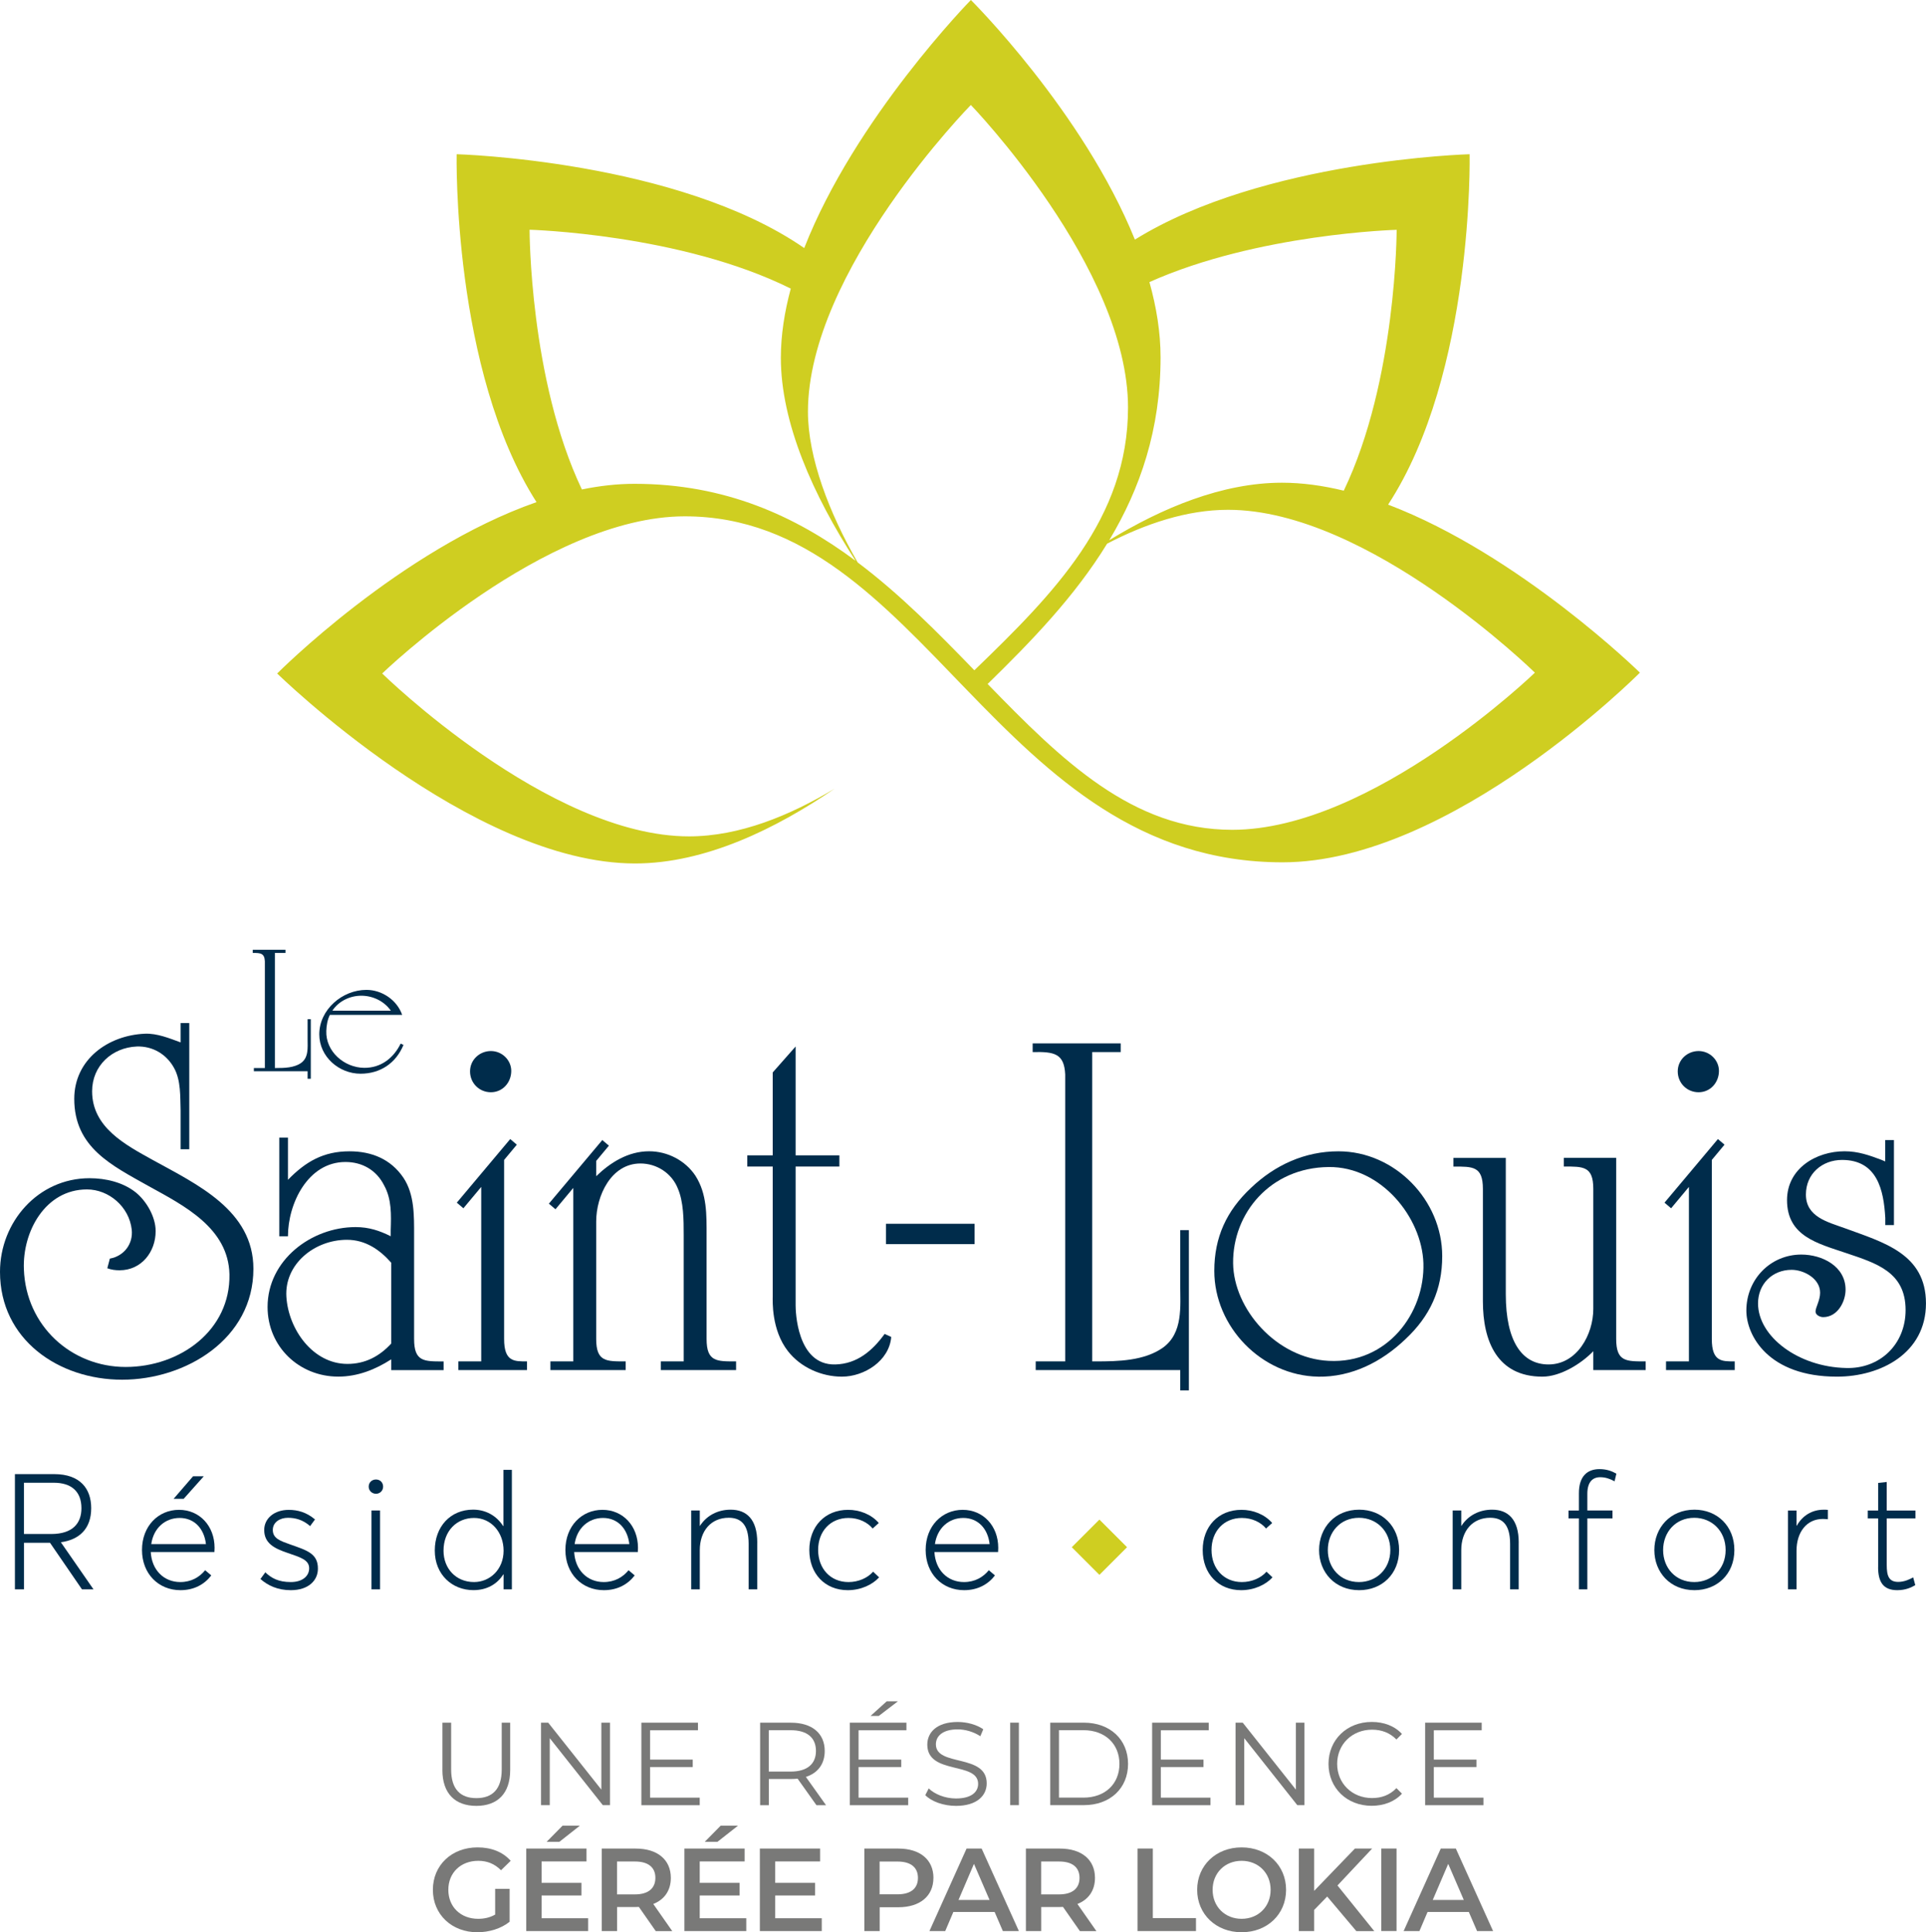 <?xml version="1.0" encoding="UTF-8"?>
<svg xmlns="http://www.w3.org/2000/svg" id="Layer_2" viewBox="0 0 504.73 506.41">
  <defs>
    <style>.cls-1{fill:#797978;}.cls-2{fill:#cfce21;}.cls-3{fill:#002c4b;}</style>
  </defs>
  <g id="Layer_1-2">
    <path class="cls-3" d="M47.33,301.2v-10.13c-.13-3.6.13-7.87-1.73-11.2-2-3.6-5.6-5.73-9.73-5.6-6.53.27-11.73,5.06-11.73,11.73,0,9.47,8.67,14,15.87,18,11.6,6.4,26.4,13.2,26.4,28.53,0,18.4-17.73,29.07-34.4,29.07S0,351.07,0,333.33c0-13.07,10-24.54,23.46-24.54,4.27,0,8.8,1.07,12.13,3.73,2.8,2.27,5.2,6.4,5.2,10.13,0,5.47-3.73,10.27-9.47,10.27-1.07,0-2.13-.13-3.2-.53l.67-2.53c3.73-.67,6.14-3.87,5.73-7.6-.67-6-6-10.53-11.73-10.53-10.93,0-16.93,11.07-16.53,20.93.53,14.8,12.4,25.6,26.67,25.6s27.47-9.6,27.2-24.27c-.27-12.13-11.87-18-21.07-23.07-9.73-5.47-19.6-10.13-19.6-22.93,0-10.27,8.8-16.67,18.53-17.07,3.2-.13,6.4,1.2,9.34,2.27v-5.07h2.27v33.07h-2.27Z"></path>
    <path class="cls-3" d="M102.52,356.26c-4.13,2.67-8.8,4.53-13.87,4.53-10.27,0-18.53-7.87-18.53-18.26,0-12.27,11.47-20.93,23.07-20.93,3.47,0,6.27.93,9.2,2.4v-1.6c.13-4,.27-8.13-1.73-11.73-2-4-5.73-6.13-10.13-6.13-9.87,0-15.07,10.93-15.07,19.47h-2.27v-25.87h2.27v11.07c4.67-4.8,9.33-7.47,16.13-7.47,5.73,0,10.8,2,14.13,6.93,2.93,4.4,2.8,10,2.8,15.2v27.07c0,6,2.67,5.87,7.73,5.87v2.27h-13.73v-2.8ZM102.52,330.93c-3.06-3.47-6.8-6-11.6-6-8.53,0-16.4,6.4-15.87,14.93.53,8.53,6.93,17.6,16,17.6,4.67,0,8.4-2,11.47-5.33v-21.2Z"></path>
    <path class="cls-3" d="M132.11,350.93c0,6,2.67,5.87,6,5.87v2.27h-18v-2.27h6v-45.73l-4.67,5.6-1.73-1.47,14-16.67,1.73,1.47-3.33,4v46.93ZM123.18,280.8c0-3.07,2.53-5.34,5.47-5.34s5.33,2.4,5.33,5.2c0,3.07-2.27,5.6-5.33,5.6s-5.47-2.4-5.47-5.47Z"></path>
    <path class="cls-3" d="M150.24,356.8v-45.47l-4.67,5.6-1.73-1.47,14-16.67,1.73,1.47-3.33,4v4c3.73-3.6,8.4-6.53,13.87-6.53,4.8,0,9.47,2.4,12.13,6.4,3.07,4.8,2.93,10.27,2.93,15.73v27.07c0,6,2.67,5.87,7.73,5.87v2.27h-19.73v-2.27h6v-33.2c0-3.87,0-8.67-1.6-12.27-1.6-3.87-5.47-6.4-9.73-6.4-7.73,0-11.6,8.53-11.6,15.2v30.8c0,6,2.67,5.87,7.73,5.87v2.27h-19.73v-2.27h6Z"></path>
    <path class="cls-3" d="M208.5,342.13c0,1.33.27,15.73,10.4,15.47,5.73-.14,9.73-3.6,12.93-8l1.73.8c-.53,6.27-7.07,10.4-12.93,10.4-5.33,0-10.8-2.4-14.13-6.67-4.4-5.6-4-13.33-4-14.4v-34h-6.67v-2.93h6.67v-21.73l6-6.8v28.53h11.47v2.93h-11.47v36.4Z"></path>
    <path class="cls-3" d="M286.23,356.8h.93c5.87,0,12.67-.13,17.6-3.6,5.33-3.87,4.53-10.8,4.53-16.53v-14.27h2.27v42h-2.27v-5.33h-37.87v-2.27h7.73v-75.2c-.27-5.47-2.8-6-8.53-5.87v-2.27h23.07v2.27h-7.47v81.07Z"></path>
    <path class="cls-3" d="M345.42,360.8c-14.8-.27-27.2-13.07-27.2-27.73,0-8.8,3.2-15.73,9.6-21.73,6.27-6,14.13-9.6,22.93-9.6,14.8,0,27.2,12.8,27.2,27.47,0,8.8-3.2,15.73-9.6,21.73-6.27,6-14.13,10-22.93,9.87ZM323.15,331.06c.13,12,11.33,24.93,25.07,25.6,15.33.8,25.2-12.53,24.8-25.6-.4-12-11.07-25.33-24.8-25.2-15.33.13-25.2,12.13-25.07,25.2Z"></path>
    <path class="cls-3" d="M417.54,354.13c-3.2,3.33-8.67,6.67-13.33,6.67-11.87,0-15.6-9.33-15.6-19.73v-29.47c0-6-2.67-5.86-7.73-5.86v-2.27h13.73v35.73c0,12.4,4.27,18.4,11.2,18.4,7.47,0,11.73-7.87,11.73-14.54v-31.47c0-6-2.67-5.86-7.73-5.86v-2.27h13.73v47.47c0,6,2.67,5.87,7.73,5.87v2.27h-13.73v-4.93Z"></path>
    <path class="cls-3" d="M448.6,350.93c0,6,2.67,5.87,6,5.87v2.27h-18v-2.27h6v-45.73l-4.67,5.6-1.73-1.47,14-16.67,1.73,1.47-3.33,4v46.93ZM439.67,280.8c0-3.07,2.53-5.34,5.47-5.34s5.33,2.4,5.33,5.2c0,3.07-2.27,5.6-5.33,5.6s-5.47-2.4-5.47-5.47Z"></path>
    <path class="cls-3" d="M496.33,298.8v22.27h-2.27v-1.87c-.4-7.33-2.13-15.2-11.33-15.2-5.2,0-9.47,3.6-9.47,9.07,0,5.87,5.73,7.2,10.13,8.8,10.13,3.73,21.33,6.67,21.33,19.73s-11.87,19.2-23.33,19.2c-18,0-23.74-10.8-23.74-17.33,0-8.13,6.27-14.67,14.4-14.67,5.47,0,11.6,3.06,11.6,9.2,0,3.2-2.13,7.2-5.87,7.2-.8,0-2-.53-2-1.47,0-1.07,1.2-2.93,1.2-4.93,0-3.73-4.27-6-7.47-6-5.06,0-8.8,3.73-8.8,8.8,0,8.67,10.53,16.67,23.07,16.93,8.8.27,15.6-6.13,15.6-15.2,0-10-7.73-12.27-15.6-14.93-7.47-2.53-15.47-4.4-15.47-13.87,0-8.27,7.6-12.8,15.07-12.8,3.6,0,6.53,1.07,9.73,2.27l.93.4v-5.6h2.27Z"></path>
    <path class="cls-3" d="M72.02,279.91h.35c2.18,0,4.71-.05,6.55-1.34,1.98-1.44,1.69-4.02,1.69-6.15v-5.31h.84v15.62h-.84v-1.98h-14.08v-.84h2.88v-27.97c-.1-2.03-1.04-2.23-3.17-2.18v-.84h8.58v.84h-2.78v30.15Z"></path>
    <path class="cls-3" d="M105.74,273.86c-1.98,4.76-6.05,7.54-11.26,7.54-5.65,0-10.81-4.46-10.81-10.32,0-6.5,6.05-11.65,12.35-11.65,4.11,0,8.03,2.68,9.37,6.55h-18.94c-.65,1.29-.89,2.78-.94,4.21-.2,5.35,4.66,9.62,9.92,9.67,4.36.05,7.69-2.53,9.57-6.35l.74.35ZM102.42,264.88c-1.73-2.48-4.71-3.92-7.73-3.92s-5.95,1.44-7.59,3.92h15.32Z"></path>
    <path class="cls-3" d="M21.48,416.54l-8.38-12.21h-6.81v12.21h-2.38v-30.2h10.29c6.81,0,9.7,3.83,9.7,8.93,0,5.49-3.23,8.29-7.95,8.93l8.55,12.34h-3.02ZM6.29,402.04h7.1c5.78,0,7.95-2.93,7.95-6.76,0-4.46-2.72-6.68-7.23-6.68h-7.83v13.44Z"></path>
    <path class="cls-3" d="M56.18,406.76h-16.67c.25,4.72,3.44,7.87,7.74,7.87,2.85,0,5.02-1.27,6.51-3.1l1.61,1.36c-1.78,2.34-4.51,3.87-8.08,3.87-5.74,0-10.08-4.29-10.08-10.55s4.29-10.51,9.7-10.51,9.32,4.25,9.32,9.95c0,.51-.04,1.06-.04,1.1ZM39.64,404.68h14.33c-.47-4.08-3.06-6.85-6.89-6.85s-6.85,2.68-7.44,6.85ZM48.14,392.81h-2.64l5.1-5.91h2.81l-5.27,5.91Z"></path>
    <path class="cls-3" d="M68.26,413.82l1.27-1.74c1.57,1.49,3.4,2.55,6.68,2.55,3.06,0,4.81-1.57,4.81-3.61,0-2.25-2.38-2.89-5.7-4.04-3.36-1.15-6.08-2.46-6.08-6,0-3.06,2.68-5.27,6.42-5.27,2.3,0,4.64.6,6.89,2.51l-1.28,1.74c-1.95-1.7-3.91-2.17-5.83-2.17-2.08,0-3.95,1.15-3.95,3.19,0,2.25,2.04,2.89,4.55,3.79,4.3,1.53,7.32,2.34,7.27,6.38,0,2.98-2.38,5.61-7.1,5.61-3.44,0-6.04-1.23-7.95-2.93Z"></path>
    <path class="cls-3" d="M96.62,389.62c0-1.06.81-1.87,1.91-1.87s1.87.81,1.87,1.87-.81,1.87-1.87,1.87-1.91-.81-1.91-1.87ZM97.35,395.87h2.25v20.67h-2.25v-20.67Z"></path>
    <path class="cls-3" d="M134.14,385.24v31.3h-2.17v-3.91h-.08c-1.61,2.55-4.29,4.12-7.83,4.12-5.57,0-10.12-4.08-10.12-10.38s4.12-10.72,10.04-10.72c3.28,0,6.13,1.57,7.87,4.3h.08v-14.72h2.21ZM131.97,406.42c0-4.8-3.23-8.59-7.74-8.59s-8,3.36-8,8.59c0,4.64,3.23,8.21,8,8.21,4.17,0,7.74-3.32,7.74-8.21Z"></path>
    <path class="cls-3" d="M167.14,406.76h-16.67c.25,4.72,3.44,7.87,7.74,7.87,2.85,0,5.02-1.27,6.51-3.1l1.61,1.36c-1.78,2.34-4.51,3.87-8.08,3.87-5.74,0-10.08-4.29-10.08-10.55s4.29-10.51,9.7-10.51,9.32,4.25,9.32,9.95c0,.51-.04,1.06-.04,1.1ZM150.59,404.68h14.33c-.47-4.08-3.06-6.85-6.89-6.85s-6.85,2.68-7.44,6.85Z"></path>
    <path class="cls-3" d="M198.44,404.29v12.25h-2.25v-11.95c0-5.4-2.34-6.81-5.23-6.81-4.55,0-7.57,3.36-7.57,8.51v10.25h-2.25v-20.67h2.25v4.04h.04c1.74-2.72,4.68-4.25,8.04-4.25,4.13,0,6.98,2.47,6.98,8.63Z"></path>
    <path class="cls-3" d="M212.09,406.25c0-6.21,4.12-10.55,10.17-10.55,2.98,0,6.04,1.15,8.04,3.45l-1.61,1.44c-1.36-1.61-3.61-2.76-6.34-2.76-4.72,0-7.95,3.49-7.95,8.38s3.23,8.42,7.95,8.42c2.59,0,5.02-1.06,6.46-2.72l1.57,1.49c-1.74,1.91-4.76,3.36-8.21,3.36-5.95,0-10.08-4.29-10.08-10.51Z"></path>
    <path class="cls-3" d="M261.55,406.76h-16.67c.25,4.72,3.44,7.87,7.74,7.87,2.85,0,5.02-1.27,6.51-3.1l1.61,1.36c-1.78,2.34-4.51,3.87-8.08,3.87-5.74,0-10.08-4.29-10.08-10.55s4.29-10.51,9.7-10.51,9.32,4.25,9.32,9.95c0,.51-.04,1.06-.04,1.1ZM245.01,404.68h14.33c-.47-4.08-3.06-6.85-6.89-6.85s-6.85,2.68-7.44,6.85Z"></path>
    <path class="cls-3" d="M315.18,406.25c0-6.21,4.12-10.55,10.17-10.55,2.98,0,6.04,1.15,8.04,3.45l-1.61,1.44c-1.36-1.61-3.61-2.76-6.34-2.76-4.72,0-7.95,3.49-7.95,8.38s3.23,8.42,7.95,8.42c2.59,0,5.02-1.06,6.46-2.72l1.57,1.49c-1.74,1.91-4.76,3.36-8.21,3.36-5.95,0-10.08-4.29-10.08-10.51Z"></path>
    <path class="cls-3" d="M345.68,406.25c0-5.87,4.17-10.59,10.51-10.59,5.95,0,10.46,4.3,10.46,10.59s-4.51,10.51-10.46,10.51c-6.34,0-10.51-4.68-10.51-10.51ZM364.35,406.25c0-5.06-3.66-8.46-8.21-8.46-4.93,0-8.17,3.79-8.17,8.46s3.27,8.38,8.17,8.38c4.55,0,8.21-3.4,8.21-8.38Z"></path>
    <path class="cls-3" d="M397.99,404.29v12.25h-2.25v-11.95c0-5.4-2.34-6.81-5.23-6.81-4.55,0-7.57,3.36-7.57,8.51v10.25h-2.25v-20.67h2.25v4.04h.04c1.74-2.72,4.68-4.25,8.04-4.25,4.13,0,6.98,2.47,6.98,8.63Z"></path>
    <path class="cls-3" d="M413.77,397.96h-2.72v-2.08h2.72v-4.55c0-4.3,2.08-6.3,5.4-6.3,1.83,0,3.23.51,4.42,1.19l-.47,2c-1.27-.68-2.42-1.07-3.78-1.07-1.91,0-3.36,1.19-3.36,4.34v4.38h6.59v2.08h-6.59v18.59h-2.21v-18.59Z"></path>
    <path class="cls-3" d="M433.54,406.25c0-5.87,4.17-10.59,10.51-10.59,5.95,0,10.46,4.3,10.46,10.59s-4.51,10.51-10.46,10.51c-6.34,0-10.51-4.68-10.51-10.51ZM452.22,406.25c0-5.06-3.66-8.46-8.21-8.46-4.93,0-8.17,3.79-8.17,8.46s3.27,8.38,8.17,8.38c4.55,0,8.21-3.4,8.21-8.38Z"></path>
    <path class="cls-3" d="M479.01,395.7v2.47c-.47-.04-.93-.08-1.32-.08-4.21,0-6.89,3.44-6.89,8.34v10.12h-2.25v-20.67h2.25v3.96h.08c1.49-2.64,4-4.17,7.02-4.17.38,0,.76,0,1.1.04Z"></path>
    <path class="cls-3" d="M492.19,410.72v-12.76h-2.72v-2.08h2.72v-7.23l2.25-.25v7.48h7.53v2.08h-7.53v12.21c0,2.85.56,4.42,3.02,4.42,1.57,0,3.02-.68,3.91-1.19l.55,2.04c-1.02.59-2.51,1.32-4.72,1.32-3.74,0-5.02-2.25-5.02-6.04Z"></path>
    <rect class="cls-2" x="283" y="400.38" width="10.24" height="10.24" transform="translate(-202.35 322.5) rotate(-45)"></rect>
    <path class="cls-3" d="M232.19,326.06v-5.33h23.2v5.33h-23.2Z"></path>
    <path class="cls-2" d="M363.77,132.25c22.55-34.51,21.36-91.83,21.36-91.83h0s-54.07,1.48-87.72,22.38C283.82,29.19,254.43,0,254.43,0h0s0,0,0,0c0,0-30.36,30.96-43.67,65.01-33.27-23.01-91.09-24.59-91.09-24.59h0s0,0,0,0c0,0-1.18,56.6,20.93,91.18-35.73,12.46-67.96,44.91-67.96,44.91h0s0,0,0,0c0,0,50.77,49.79,93.79,49.79,18.43,0,37.04-9.16,52.31-19.62-11.66,7.04-24.97,12.52-38.17,12.52-36.88,0-80.41-42.69-80.41-42.69h0s42.62-41.19,79.31-41.19c62.85,0,81.59,90.68,156.65,90.68,44.28,0,93.64-49.71,93.64-49.71h0s-31.56-30.94-65.99-44.04ZM366.01,60.22h0s0,39.51-13.86,68.38c-5.44-1.33-10.87-2.09-16.19-2.09-15.68,0-31.5,6.64-45.27,15.07,8.1-13.5,13.45-29.01,13.45-47.93,0-6.52-1.08-13.15-2.92-19.72,28.37-12.71,64.79-13.7,64.79-13.7ZM166.28,126.8c-4.56,0-9.18.53-13.79,1.48-13.72-28.84-13.71-68.07-13.71-68.07h0s39.67,1.08,68.45,15.43c-1.64,6.09-2.6,12.19-2.6,18.14,0,16.99,8.41,35.97,19.59,53.2-15.77-11.73-34.18-20.18-57.94-20.18ZM224.75,147.38c-7.44-12.87-13.02-27.5-13.02-39.46,0-36.88,42.69-80.41,42.69-80.41h0s0,0,0,0c0,0,41.19,42.62,41.19,79.31,0,29.08-19.41,48.71-40.27,68.85-9.53-9.83-19.4-19.88-30.6-28.29ZM402.24,176.29s-42.62,41.19-79.31,41.19c-26.13,0-44.64-18.16-64.11-38.22,11.4-11.13,22.8-22.89,31.31-36.77,9.99-5.2,20.88-8.88,31.7-8.88,36.88,0,80.41,42.69,80.41,42.69h0Z"></path>
    <path class="cls-1" d="M115.94,463.87v-12.39h2.29v12.3c0,5.13,2.41,7.48,6.61,7.48s6.64-2.35,6.64-7.48v-12.3h2.22v12.39c0,6.21-3.34,9.42-8.87,9.42s-8.9-3.21-8.9-9.42Z"></path>
    <path class="cls-1" d="M159.85,451.48v21.62h-1.88l-13.9-17.55v17.55h-2.29v-21.62h1.88l13.93,17.55v-17.55h2.26Z"></path>
    <path class="cls-1" d="M183.37,471.13v1.98h-15.29v-21.62h14.83v1.98h-12.55v7.69h11.18v1.95h-11.18v8.03h13.01Z"></path>
    <path class="cls-1" d="M213.96,473.11l-4.94-6.95c-.56.06-1.11.09-1.73.09h-5.81v6.86h-2.28v-21.62h8.09c5.5,0,8.84,2.78,8.84,7.41,0,3.4-1.79,5.78-4.94,6.8l5.28,7.41h-2.5ZM213.83,458.9c0-3.46-2.28-5.44-6.61-5.44h-5.75v10.84h5.75c4.33,0,6.61-2.01,6.61-5.41Z"></path>
    <path class="cls-1" d="M238,471.13v1.98h-15.29v-21.62h14.83v1.98h-12.54v7.69h11.18v1.95h-11.18v8.03h13.01ZM230.3,449.72h-2.16l4.23-3.83h2.93l-5.01,3.83Z"></path>
    <path class="cls-1" d="M242.48,470.48l.9-1.76c1.55,1.51,4.29,2.63,7.14,2.63,4.05,0,5.81-1.7,5.81-3.83,0-5.93-13.32-2.29-13.32-10.29,0-3.18,2.47-5.93,7.97-5.93,2.44,0,4.97.71,6.7,1.91l-.77,1.82c-1.85-1.2-4.02-1.79-5.93-1.79-3.95,0-5.72,1.76-5.72,3.92,0,5.93,13.32,2.35,13.32,10.23,0,3.18-2.53,5.9-8.06,5.9-3.24,0-6.43-1.14-8.03-2.81Z"></path>
    <path class="cls-1" d="M264.73,451.48h2.28v21.62h-2.28v-21.62Z"></path>
    <path class="cls-1" d="M275.23,451.48h8.8c6.92,0,11.59,4.45,11.59,10.81s-4.66,10.81-11.59,10.81h-8.8v-21.62ZM283.91,471.13c5.75,0,9.45-3.64,9.45-8.84s-3.71-8.84-9.45-8.84h-6.39v17.67h6.39Z"></path>
    <path class="cls-1" d="M317.22,471.13v1.98h-15.29v-21.62h14.83v1.98h-12.55v7.69h11.18v1.95h-11.18v8.03h13.01Z"></path>
    <path class="cls-1" d="M341.85,451.48v21.62h-1.88l-13.9-17.55v17.55h-2.28v-21.62h1.88l13.93,17.55v-17.55h2.25Z"></path>
    <path class="cls-1" d="M348.15,462.29c0-6.33,4.82-11,11.34-11,3.15,0,5.99,1.05,7.91,3.15l-1.45,1.45c-1.76-1.79-3.92-2.57-6.39-2.57-5.22,0-9.14,3.83-9.14,8.96s3.92,8.96,9.14,8.96c2.47,0,4.63-.77,6.39-2.6l1.45,1.45c-1.91,2.1-4.76,3.18-7.94,3.18-6.49,0-11.31-4.66-11.31-11Z"></path>
    <path class="cls-1" d="M388.76,471.13v1.98h-15.29v-21.62h14.83v1.98h-12.55v7.69h11.18v1.95h-11.18v8.03h13.01Z"></path>
    <path class="cls-1" d="M129.75,495.04h3.8v8.62c-2.25,1.82-5.41,2.75-8.46,2.75-6.7,0-11.65-4.66-11.65-11.12s4.94-11.12,11.71-11.12c3.62,0,6.64,1.2,8.68,3.52l-2.53,2.47c-1.7-1.7-3.65-2.47-5.96-2.47-4.6,0-7.85,3.12-7.85,7.6s3.24,7.6,7.82,7.6c1.55,0,3.06-.31,4.45-1.11v-6.74Z"></path>
    <path class="cls-1" d="M154.13,502.73v3.37h-16.22v-21.62h15.79v3.37h-11.77v5.62h10.44v3.31h-10.44v5.96h12.2ZM146.59,482.71h-3.34l4.17-4.23h4.54l-5.37,4.23Z"></path>
    <path class="cls-1" d="M171.84,506.1l-4.42-6.33c-.28.03-.56.03-.83.03h-4.88v6.3h-4.01v-21.62h8.9c5.68,0,9.2,2.9,9.2,7.69,0,3.28-1.67,5.68-4.6,6.83l4.97,7.11h-4.33ZM166.4,487.87h-4.7v8.62h4.7c3.52,0,5.35-1.61,5.35-4.33s-1.82-4.29-5.35-4.29Z"></path>
    <path class="cls-1" d="M195.57,502.73v3.37h-16.22v-21.62h15.79v3.37h-11.77v5.62h10.44v3.31h-10.44v5.96h12.2ZM188.03,482.71h-3.34l4.17-4.23h4.54l-5.38,4.23Z"></path>
    <path class="cls-1" d="M215.35,502.73v3.37h-16.22v-21.62h15.79v3.37h-11.77v5.62h10.44v3.31h-10.44v5.96h12.2Z"></path>
    <path class="cls-1" d="M244.61,492.17c0,4.76-3.52,7.69-9.2,7.69h-4.88v6.24h-4.01v-21.62h8.9c5.68,0,9.2,2.9,9.2,7.69ZM240.56,492.17c0-2.72-1.82-4.29-5.35-4.29h-4.7v8.59h4.7c3.52,0,5.35-1.58,5.35-4.3Z"></path>
    <path class="cls-1" d="M260.65,501.09h-10.81l-2.13,5.01h-4.14l9.73-21.62h3.95l9.76,21.62h-4.2l-2.16-5.01ZM259.32,497.94l-4.08-9.45-4.05,9.45h8.12Z"></path>
    <path class="cls-1" d="M282.99,506.1l-4.42-6.33c-.28.03-.56.03-.83.03h-4.88v6.3h-4.01v-21.62h8.9c5.68,0,9.2,2.9,9.2,7.69,0,3.28-1.67,5.68-4.6,6.83l4.97,7.11h-4.33ZM277.55,487.87h-4.7v8.62h4.7c3.52,0,5.35-1.61,5.35-4.33s-1.82-4.29-5.35-4.29Z"></path>
    <path class="cls-1" d="M298.1,484.47h4.01v18.23h11.31v3.4h-15.32v-21.62Z"></path>
    <path class="cls-1" d="M313.73,495.29c0-6.39,4.94-11.12,11.65-11.12s11.65,4.7,11.65,11.12-4.94,11.12-11.65,11.12-11.65-4.73-11.65-11.12ZM332.98,495.29c0-4.42-3.24-7.6-7.6-7.6s-7.6,3.18-7.6,7.6,3.24,7.6,7.6,7.6,7.6-3.18,7.6-7.6Z"></path>
    <path class="cls-1" d="M347.81,497.05l-3.43,3.52v5.53h-4.01v-21.62h4.01v11.09l10.69-11.09h4.51l-9.08,9.67,9.64,11.96h-4.7l-7.63-9.05Z"></path>
    <path class="cls-1" d="M361.97,484.47h4.01v21.62h-4.01v-21.62Z"></path>
    <path class="cls-1" d="M384.92,501.09h-10.81l-2.13,5.01h-4.14l9.73-21.62h3.95l9.76,21.62h-4.2l-2.16-5.01ZM383.6,497.94l-4.08-9.45-4.05,9.45h8.12Z"></path>
  </g>
</svg>
